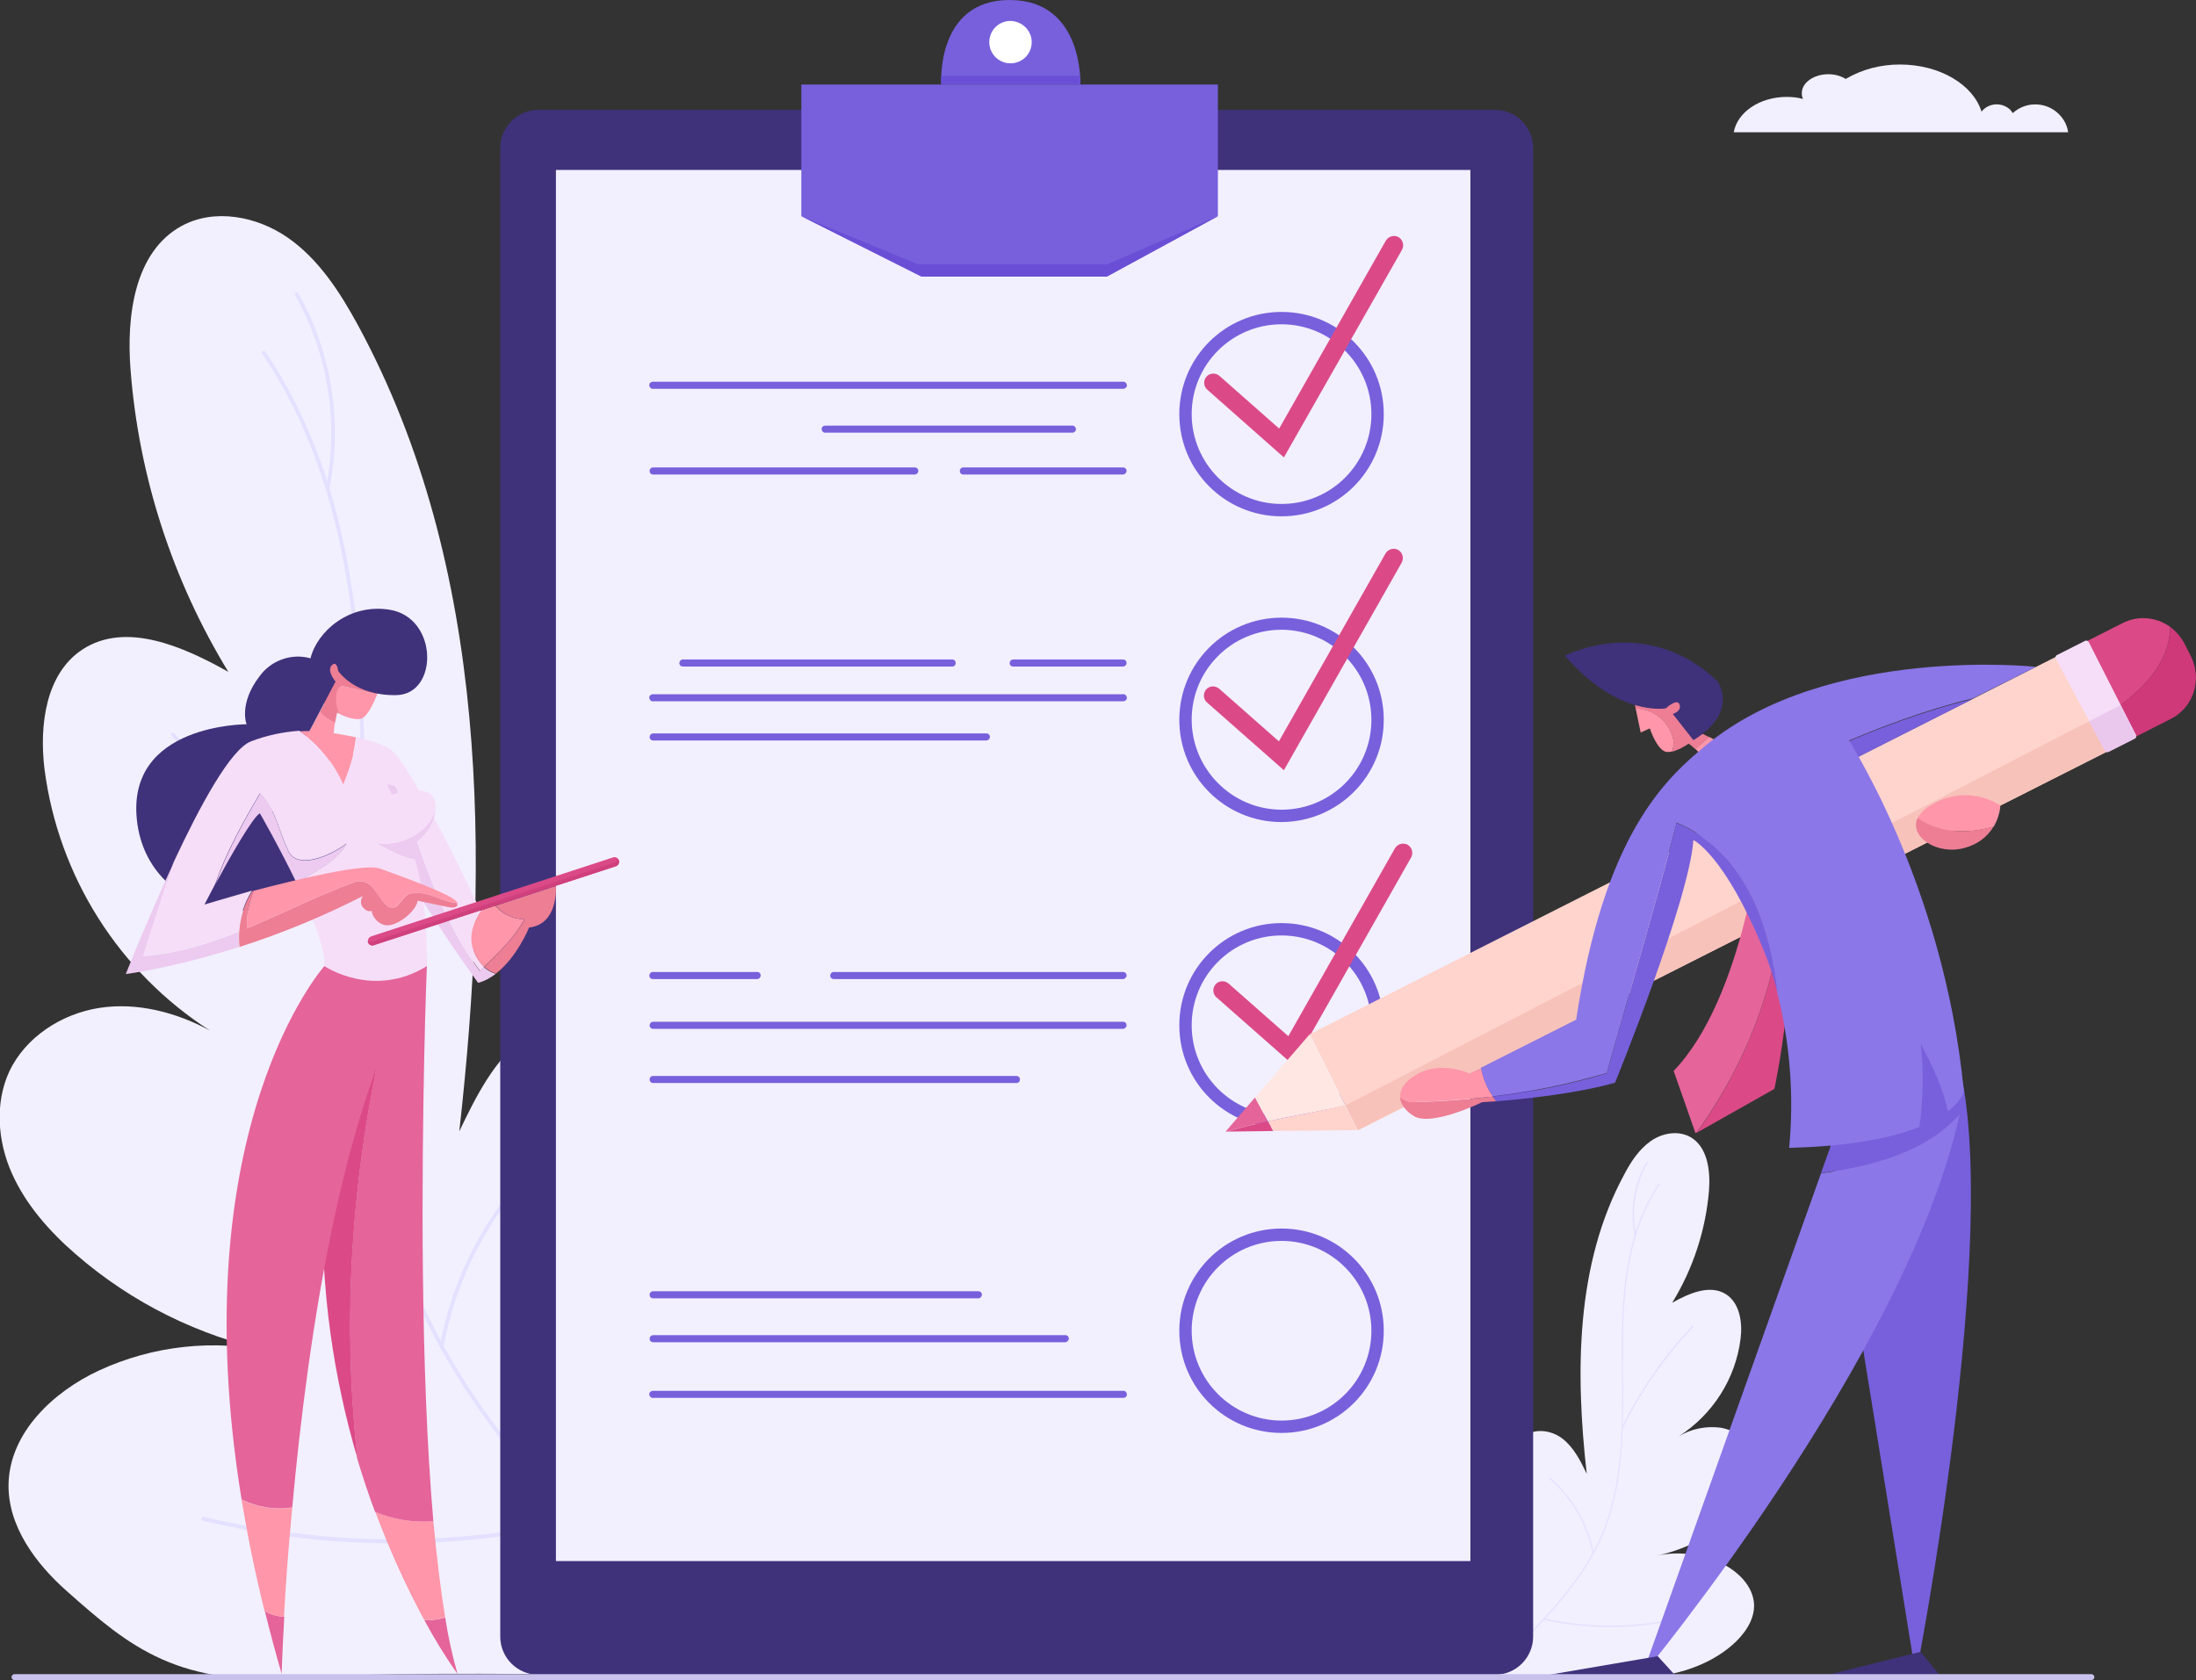 <?xml version="1.0" encoding="utf-8"?>
<svg xmlns="http://www.w3.org/2000/svg" xmlns:xlink="http://www.w3.org/1999/xlink" version="1.1" id="Layer_1" x="0px" y="0px" viewBox="0 0 745.4 570.4" style="enable-background:new 0 0 745.4 570.4;" xml:space="preserve">
<rect x="0" y="0" width="745.4" height="570.4" fill="#333333" stroke="none"/>
<style type="text/css">
	.st0{fill:#F2F0FF;}
	.st1{fill:#E4E0FF;}
	.st2{fill:#3F327A;}
	.st3{fill:#7860DC;}
	.st4{fill:#DB4A87;}
	.st5{fill:#FFFFFF;}
	.st6{fill:#6A4FD6;}
	.st7{fill:#FFD4CD;}
	.st8{fill:#CF3979;}
	.st9{fill:#F7C2BA;}
	.st10{fill:#E5649A;}
	.st11{fill:#FFE7E3;}
	.st12{fill:#F6DEF8;}
	.st13{fill:#EAC7ED;}
	.st14{fill:#ED7E94;}
	.st15{fill:#FF96A9;}
	.st16{fill:#EDCAF0;}
	.st17{fill:#CF407C;}
	.st18{fill:#8B77E8;}
	.st19{fill:#C8C2ED;}
</style>
<path class="st0" d="M588,558.5c4-3.5,7.5-8.3,7.4-13.6c-0.2-6.4-5.6-11.6-11.4-14.3c-6.8-3.1-14.5-4-21.8-2.4  c9.1-1.9,17.7-6.1,24.7-12.3c3.4-2.8,6.2-6.3,8.1-10.3c1.9-4,2-8.7,0.3-12.8c-2-4.4-6.6-7.3-11.4-8.1c-4.9-0.6-9.8,0.4-14,2.9  c11.5-7.4,19.2-19.5,20.9-33c0.7-5.5-0.2-12-4.8-15.1c-5.5-3.6-12.7-0.4-18.4,2.8c7.1-11.6,11.4-24.7,12.5-38.2  c0.5-6.7-0.5-14.8-6.4-18.1c-4.2-2.3-9.6-1.3-13.5,1.5s-6.6,6.9-8.8,11.1c-16.6,30.5-16.7,67.3-12.8,101.8c-2.1-4.4-4.4-9-8.3-12  s-10-3.7-13.5-0.2c-4.5,4.4-2.3,11.8,0.2,17.5c-3.1-4.4-9.3-6-14.4-4.2s-8.7,6.5-10.1,11.6c-1.7,6-1.9,20.2-0.7,25.5  c3.4,14.7,17.9,30.9,17.9,30.9s34.4,0,48.2-0.2C568.6,569.2,580.1,565.4,588,558.5z"></path>
<path class="st1" d="M514.2,560.2c0.1,0,0.1,0,0.2-0.1c10.7-10.9,22.9-23.3,29.4-38.4c7.5-17.3,7.3-36.8,7.1-55.6c0-1.7,0-3.3,0-5  c-0.1-19.4,0.7-41.6,12.5-59c0.1-0.1,0-0.3-0.1-0.3c-0.1-0.1-0.3-0.1-0.3,0.1l0,0c-11.8,17.5-12.7,39.8-12.5,59.3c0,1.7,0,3.3,0,5  c0.2,18.8,0.4,38.2-7.1,55.4c-6.5,15-18.6,27.3-29.3,38.2C514,559.9,514,560,514.2,560.2L514.2,560.2  C514.1,560.1,514.2,560.2,514.2,560.2z"></path>
<path class="st1" d="M546.7,552.4c8.1,0,16.3-1,24.2-2.8c0.1,0,0.2-0.1,0.2-0.3c0-0.2-0.1-0.2-0.3-0.2h-0.1  c-15.2,3.6-31.1,3.8-46.4,0.4c-0.1,0-0.3,0-0.3,0.2l0,0c0,0.1,0.1,0.3,0.2,0.3l0,0C531.6,551.6,539.1,552.4,546.7,552.4z"></path>
<path class="st1" d="M540.7,527.7L540.7,527.7c0.2,0,0.3-0.1,0.3-0.3c-1.9-10-7.1-19-14.8-25.6c-0.1-0.1-0.2-0.1-0.3,0l0,0  c-0.1,0.1-0.1,0.3,0,0.3c7.6,6.5,12.8,15.4,14.7,25.3C540.5,527.6,540.6,527.7,540.7,527.7z"></path>
<path class="st1" d="M550.7,484.9c0.1,0,0.2,0,0.2-0.1c6.2-12.6,14.2-24.1,23.9-34.3c0.1-0.1,0.1-0.3-0.1-0.3  c-0.1-0.1-0.2-0.1-0.3,0c-9.7,10.2-17.7,21.8-24,34.5c-0.1,0.1,0,0.3,0.1,0.3C550.6,484.9,550.7,484.9,550.7,484.9z"></path>
<path class="st1" d="M555.1,419.3L555.1,419.3c0.2,0,0.3-0.1,0.2-0.3l0,0c-1.6-8.3-0.2-16.8,3.9-24.2c0.1-0.1,0-0.3-0.1-0.3l0,0  c-0.1-0.1-0.3,0-0.3,0.1l0,0c-4.2,7.4-5.6,16.1-4,24.5C554.8,419.2,554.9,419.3,555.1,419.3z"></path>
<path class="st0" d="M22.9,540.4c-10.8-9.5-20.3-22.3-20-36.6c0.4-17.3,15-31.2,30.7-38.5c18.4-8.5,39-10.7,58.7-6.4  c-24.6-5.2-47.5-16.5-66.5-33c-8.9-7.7-17-16.8-21.8-27.6c-4.8-10.8-5.8-23.7-0.9-34.4c5.5-11.8,17.8-19.7,30.6-21.7  s26.2,1.5,37.6,7.7c-30.9-19.8-51.5-52.4-56.2-88.8c-1.8-14.9,0.4-32.4,12.9-40.6c14.7-9.6,34.2-1,49.5,7.6  c-18.9-31-30.4-66.2-33.2-102.7c-1.4-18.1,1.3-39.8,17.2-48.6c11.2-6.2,25.7-3.4,36.2,3.9s17.7,18.5,23.8,29.7  c44.5,82.1,44.8,180.9,34.4,273.7c5.7-11.9,11.8-24.2,22.4-32.2s26.9-9.9,36.3-0.7c12,11.7,6.1,31.8-0.6,47.2  c8.3-11.8,25-16,38.6-11.2c13.6,4.8,23.3,17.5,27.3,31.3c4.6,16.3,5,54.4,1.8,68.5c-9.3,39.6,6.7,83.1,6.7,83.1  s-147.7-3.7-184.7-0.6C60.5,573.2,44,559.1,22.9,540.4z"></path>
<path class="st1" d="M221.1,544.9c-0.2,0-0.3-0.1-0.5-0.2c-28.8-29.4-61.5-62.7-79.1-103.2c-20.2-46.5-19.6-98.9-19.1-149.6  c0-4.5,0.1-8.9,0.1-13.3c0.4-52.2-1.9-111.8-33.5-158.5c-0.2-0.3-0.1-0.7,0.2-0.9l0,0c0.3-0.2,0.7-0.1,0.9,0.2  c31.8,47,34.1,106.9,33.7,159.3c0,4.4,0,8.9-0.1,13.3c-0.5,50.5-1.1,102.7,19,149c17.5,40.3,50.1,73.5,78.8,102.8  c0.3,0.3,0.2,0.7,0,0.9C221.4,544.8,221.2,544.9,221.1,544.9L221.1,544.9z"></path>
<path class="st1" d="M133.9,524c-21.9,0-43.7-2.6-65-7.7c-0.4-0.1-0.6-0.4-0.5-0.8c0.1-0.4,0.4-0.6,0.8-0.5h0.1  c41,9.8,83.7,10.1,124.8,1c0.3-0.1,0.7,0.1,0.8,0.5l0,0c0.1,0.4-0.1,0.7-0.5,0.8l0,0C174.4,521.8,154.2,524,133.9,524z"></path>
<path class="st1" d="M149.9,457.5h-0.1c-0.4-0.1-0.6-0.4-0.5-0.8l0,0c5.1-26.8,19.1-51,39.9-68.8c0.3-0.2,0.7-0.1,0.9,0.2  c0.2,0.3,0.1,0.6-0.1,0.8c-20.5,17.5-34.4,41.5-39.4,68C150.5,457.3,150.2,457.5,149.9,457.5z"></path>
<path class="st1" d="M123,342.5c-0.3,0-0.5-0.1-0.6-0.4c-16.7-33.8-38.4-64.9-64.2-92.3c-0.2-0.3-0.2-0.7,0.1-0.9  c0.3-0.2,0.7-0.2,0.9,0c25.9,27.5,47.7,58.7,64.4,92.6c0.2,0.3,0,0.7-0.3,0.9l0,0C123.2,342.5,123.1,342.5,123,342.5z"></path>
<path class="st1" d="M111.3,166.1L111.3,166.1c-0.5-0.1-0.7-0.4-0.6-0.8l0,0c4.3-22.2,0.6-45.3-10.5-65c-0.2-0.3-0.1-0.7,0.2-0.9  s0.7-0.1,0.9,0.2c11.2,20,15,43.4,10.6,65.9C111.9,165.9,111.7,166.1,111.3,166.1z"></path>
<path class="st2" d="M182.8,37.3h324.6c7.2,0,13,5.8,13,13v505.3c0,7.2-5.8,13-13,13H182.8c-7.2,0-13-5.8-13-13V50.3  C169.8,43.1,175.6,37.3,182.8,37.3z"></path>
<path class="st3" d="M319.5,28.7c0,0-2-28.7,23.2-28.7s24,28.7,24,28.7H319.5z"></path>
<rect x="188.7" y="57.7" class="st0" width="310.4" height="472.3"></rect>
<polygon class="st3" points="272,28.7 272,73.4 312.8,93.9 375.7,93.9 413.4,73.4 413.4,28.7 "></polygon>
<path class="st3" d="M435,175.3c-19.2,0-34.7-15.5-34.7-34.7s15.5-34.7,34.7-34.7s34.7,15.5,34.7,34.7S454.2,175.3,435,175.3z   M435,110.1c-16.9,0-30.5,13.7-30.5,30.5s13.7,30.5,30.5,30.5c16.9,0,30.5-13.7,30.5-30.5C465.5,123.8,451.8,110.1,435,110.1  L435,110.1z"></path>
<path class="st3" d="M435,279.1c-19.2,0-34.7-15.5-34.7-34.7s15.5-34.7,34.7-34.7s34.7,15.5,34.7,34.7  C469.7,263.5,454.2,279,435,279.1z M435,213.8c-16.9,0-30.5,13.7-30.5,30.5s13.7,30.6,30.5,30.6c16.9,0,30.5-13.7,30.5-30.5  C465.5,227.5,451.8,213.9,435,213.8z"></path>
<path class="st3" d="M435,382.8c-19.2,0-34.7-15.5-34.7-34.7s15.5-34.7,34.7-34.7s34.7,15.5,34.7,34.7  C469.7,367.2,454.2,382.8,435,382.8z M435,317.6c-16.9,0-30.5,13.7-30.5,30.5c0,16.9,13.7,30.5,30.5,30.5  c16.9,0,30.5-13.7,30.5-30.5l0,0C465.5,331.2,451.8,317.6,435,317.6z"></path>
<path class="st3" d="M435,486.5c-19.2,0-34.7-15.5-34.7-34.7s15.5-34.7,34.7-34.7s34.7,15.5,34.7,34.7S454.2,486.5,435,486.5z   M435,421.3c-16.9,0-30.5,13.7-30.5,30.5s13.7,30.5,30.5,30.5c16.9,0,30.5-13.7,30.5-30.5C465.5,435,451.8,421.3,435,421.3  L435,421.3z"></path>
<path class="st3" d="M381.2,161.1H327c-0.7,0-1.2-0.5-1.2-1.2s0.5-1.2,1.2-1.2l0,0h54.2c0.7,0,1.2,0.5,1.2,1.2  C382.4,160.5,381.8,161.1,381.2,161.1z"></path>
<path class="st3" d="M381.2,226.3h-37.3c-0.7,0-1.2-0.5-1.2-1.2c0-0.6,0.5-1.2,1.2-1.2h37.3c0.7,0,1.2,0.5,1.2,1.2  C382.4,225.8,381.8,226.3,381.2,226.3L381.2,226.3z"></path>
<path class="st3" d="M381.2,332.4H283c-0.7,0-1.2-0.5-1.2-1.2c0-0.6,0.5-1.2,1.2-1.2h98.2c0.7,0,1.2,0.5,1.2,1.2  C382.4,331.8,381.8,332.4,381.2,332.4z"></path>
<path class="st3" d="M381.2,132H221.7c-0.6,0.1-1.2-0.4-1.3-1.1s0.4-1.2,1.1-1.3c0.1,0,0.1,0,0.2,0h159.5c0.6-0.1,1.2,0.4,1.3,1.1  c0.1,0.6-0.4,1.2-1.1,1.3C381.3,132,381.3,132,381.2,132z"></path>
<path class="st3" d="M363.9,146.9h-83.7c-0.6,0.1-1.2-0.4-1.3-1.1s0.4-1.2,1.1-1.3c0.1,0,0.1,0,0.2,0h83.7c0.6-0.1,1.2,0.4,1.3,1.1  c0.1,0.6-0.4,1.2-1.1,1.3C364,146.9,363.9,146.9,363.9,146.9z"></path>
<path class="st3" d="M310.5,161.1h-88.8c-0.7,0-1.2-0.5-1.2-1.2s0.5-1.2,1.2-1.2l0,0h88.8c0.7,0,1.2,0.5,1.2,1.2  S311.1,161.1,310.5,161.1L310.5,161.1z"></path>
<path class="st3" d="M323.2,226.3h-91.4c-0.7,0-1.2-0.5-1.2-1.2c0-0.6,0.5-1.2,1.2-1.2h91.4c0.7,0,1.2,0.5,1.2,1.2  C324.4,225.8,323.9,226.3,323.2,226.3z"></path>
<path class="st3" d="M381.2,238.1H221.7c-0.6,0.1-1.2-0.4-1.3-1.1s0.4-1.2,1.1-1.3c0.1,0,0.1,0,0.2,0h159.5c0.6-0.1,1.2,0.4,1.3,1.1  c0.1,0.6-0.4,1.2-1.1,1.3C381.3,238.1,381.3,238.1,381.2,238.1z"></path>
<path class="st3" d="M334.8,251.4H221.7c-0.7,0-1.2-0.5-1.2-1.2c0-0.6,0.5-1.2,1.2-1.2h113.1c0.7,0,1.2,0.5,1.2,1.2  S335.4,251.4,334.8,251.4z"></path>
<path class="st3" d="M257,332.4h-35.4c-0.7,0-1.2-0.5-1.2-1.2c0-0.6,0.5-1.2,1.2-1.2H257c0.7,0,1.2,0.5,1.2,1.2  C258.2,331.8,257.7,332.4,257,332.4z"></path>
<path class="st3" d="M381.2,349.3H221.7c-0.7,0-1.2-0.5-1.2-1.2c0-0.6,0.5-1.2,1.2-1.2h159.5c0.7,0,1.2,0.5,1.2,1.2  C382.4,348.7,381.8,349.3,381.2,349.3z"></path>
<path class="st3" d="M345,367.7H221.7c-0.7,0-1.2-0.5-1.2-1.2s0.5-1.2,1.2-1.2l0,0H345c0.7,0,1.2,0.5,1.2,1.2S345.7,367.7,345,367.7  z"></path>
<path class="st3" d="M332.1,440.8H221.7c-0.7,0-1.2-0.5-1.2-1.2s0.5-1.2,1.2-1.2l0,0h110.4c0.7,0,1.2,0.5,1.2,1.2  C333.2,440.3,332.7,440.8,332.1,440.8z"></path>
<path class="st3" d="M361.5,455.7H221.7c-0.7,0-1.2-0.5-1.2-1.2c0-0.6,0.5-1.2,1.2-1.2h139.9c0.7,0,1.2,0.5,1.2,1.2  C362.7,455.2,362.2,455.7,361.5,455.7z"></path>
<path class="st3" d="M381.2,474.6H221.7c-0.6,0.1-1.2-0.4-1.3-1.1s0.4-1.2,1.1-1.3c0.1,0,0.1,0,0.2,0h159.5c0.6-0.1,1.2,0.4,1.3,1.1  s-0.4,1.2-1.1,1.3C381.3,474.6,381.3,474.6,381.2,474.6z"></path>
<path class="st4" d="M435.8,155.3l-26-23c-1.3-1.1-1.4-3.1-0.3-4.4c1.1-1.3,3.1-1.4,4.4-0.3l20.3,17.9l36.2-63.8  c0.9-1.5,2.8-2,4.3-1.2c1.5,0.9,2,2.8,1.2,4.3L435.8,155.3z"></path>
<path class="st4" d="M439,361.6l-26.1-23c-1.3-1.1-1.4-3.1-0.3-4.4s3.1-1.4,4.4-0.3l20.3,17.9l36.2-63.8c0.9-1.5,2.8-2,4.3-1.2  c1.5,0.9,2,2.8,1.2,4.3l0,0L439,361.6z"></path>
<path class="st4" d="M435.8,261.5l-26.1-23c-1.3-1.1-1.4-3.1-0.3-4.4s3.1-1.4,4.4-0.3l20.3,17.9l36.2-63.8c0.9-1.5,2.8-2,4.3-1.2  c1.5,0.9,2,2.8,1.2,4.3l0,0L435.8,261.5z"></path>
<path class="st5" d="M350.2,14.3c0,4-3.2,7.2-7.2,7.2s-7.2-3.2-7.2-7.2s3.2-7.2,7.2-7.2l0,0C347,7.2,350.2,10.4,350.2,14.3z"></path>
<path class="st6" d="M366.6,25.7h-47.1c-0.1,1.8,0,2.9,0,2.9h47.2C366.6,28.7,366.7,27.5,366.6,25.7z"></path>
<polygon class="st6" points="375.7,93.9 413.4,73.4 375.9,89.7 311.6,89.7 272,73.4 312.8,93.9 "></polygon>
<path class="st7" d="M444.6,351.1l16.3,32.7l257.1-130c-5.2-10.9-11-21.6-16.2-32.8L444.6,351.1z"></path>
<path class="st4" d="M736.6,212.8c-4.8-3.4-11-3.9-16.2-1.2l-18.6,9.4c3.6,7.7,7.4,15.1,11.1,22.5  C724.9,237.1,736.6,226.1,736.6,212.8z"></path>
<path class="st8" d="M743.7,222.9l-2.1-4.2c-1.2-2.3-2.9-4.3-5-5.9c0,13.3-11.7,24.2-23.7,30.7c1.7,3.4,3.4,6.8,5,10.2l18.7-9.5  C744.5,240.4,747.6,230.8,743.7,222.9z"></path>
<path class="st9" d="M712.8,243.2l-0.1-0.2l-256,132.3l4.2,8.4l257.1-130L712.8,243.2z"></path>
<path class="st10" d="M426,372.6l-10,11.6h0.3c4.7-1.4,9.3-2.5,14-3.5C428.9,378,427.5,375.3,426,372.6z"></path>
<path class="st4" d="M430.4,380.7c-4.7,1-9.3,2.1-14,3.5l15.8-0.2C431.6,382.9,431,381.8,430.4,380.7z"></path>
<path class="st11" d="M444.6,351.1L426,372.6c1.4,2.7,2.9,5.4,4.4,8.1c8.8-1.9,17.5-3.4,26.3-5.3L444.6,351.1z"></path>
<path class="st7" d="M430.4,380.7c0.6,1.1,1.2,2.2,1.8,3.3l28.6-0.3l-4.2-8.4C447.9,377.3,439.2,378.8,430.4,380.7z"></path>
<path class="st12" d="M709,218l16,31.5c0.2,0.5,0,1-0.4,1.2l0,0l-8.9,4.5c-0.5,0.2-1,0.1-1.2-0.4l-16.7-31.2c-0.2-0.4-0.1-1,0.4-1.2  l0,0l9.7-4.9C708.2,217.4,708.8,217.6,709,218z"></path>
<path class="st13" d="M709.1,244.9l5.4,10c0.2,0.4,0.8,0.6,1.2,0.4l8.9-4.5c0.5-0.2,0.6-0.8,0.4-1.2l0,0l-5.2-10.2L709.1,244.9z"></path>
<path class="st14" d="M113.7,245.5c0.5-2.7,1.1-5.3,2-7.9l-3.1-3.5l-4.1,7.7C110,243.3,111.7,244.6,113.7,245.5z"></path>
<path class="st15" d="M113.7,245.5c-2-0.9-3.7-2.2-5.2-3.8l-3.9,7.4c-0.1,2.2,0.3,4.3,1.2,6.3c1.4,2.8,9.4,5.2,7.8-1.2  C113.1,251.3,113.1,248.4,113.7,245.5z"></path>
<path class="st15" d="M115.2,242.4c2.9,1.4,5.9,2.1,7.4,1.6c2.1-0.7,4.2-5.2,5.4-8.2c-4-0.9-7.8-2.1-11.5-2.8  C113.9,232.5,113,238.7,115.2,242.4z"></path>
<path class="st14" d="M112.7,221.1c-5.2,2.2-5.5,9.7-4.5,14.6c0.5,2.6,3.7,5.1,7.1,6.7c-2.2-3.6-1.3-9.9,1.2-9.4  c3.7,0.7,7.6,1.9,11.5,2.8c0.6-1.6,1-2.8,1-2.8S117.9,218.9,112.7,221.1z"></path>
<path class="st2" d="M114.8,227.8c0,0,5.5,8.5,19.8,8.2s14.2-26.4-2.4-29c-13.8-2.2-24.6,7.5-26.8,16.5c-6.5-1.8-13.4,0.7-17.3,6.1  c-7.2,9.4-4.4,16.3-4.4,16.3s-41-0.2-37.2,32.8s46.9,40.6,66.2,16.2s-14.3-34.1-14.3-34.1l15.5-29.4c0,0-3.1-3.6-1.3-5.5  S114.8,227.8,114.8,227.8z"></path>
<path class="st12" d="M134.7,267.5c8.8,21.3,13.8,43.3,28.3,62.2l1.4-1.4c-0.8-0.7-1.4-1.5-2-2.4c-4-6-2.4-11.8,1.2-16.9l-0.5,0.2  c0,0-23.9-51.1-31-55.1c-3.5-1.8-7.3-3-11.2-3.8c-0.3,2.6-0.8,5.2-1.5,7.7c1.8,2.3,3.4,4.7,4.9,7.2  C128.5,266.2,134.1,265.8,134.7,267.5z"></path>
<path class="st16" d="M162.9,329.7c-14.4-18.8-19.5-40.8-28.3-62.1c-0.6-1.8-6.1-1.3-10.4-2.3c2.1,3.7,3.7,7.6,4.8,11.7  c4.1,16.8,33.3,56.7,33.3,56.7c2.2-0.6,4.2-1.7,6-3.1c-1.5-0.4-2.9-1.2-4-2.2L162.9,329.7z"></path>
<path class="st14" d="M188.7,300.8l-20.5,6.7c2.5,2.9,6.1,4.6,9.9,4.6c-3.5,6.3-8.5,11.1-13.7,16.2c1.1,1,2.5,1.8,4,2.2  c7.1-5.5,11.2-15.6,11.2-15.6C189.7,313.8,188.7,300.8,188.7,300.8z"></path>
<path class="st15" d="M178,312.1c-3.8,0-7.4-1.7-9.9-4.6l-4.6,1.5c-3.5,5-5.2,10.8-1.2,16.9c0.6,0.9,1.2,1.7,2,2.4  C169.5,323.2,174.5,318.5,178,312.1z"></path>
<path class="st15" d="M110.1,248.5c3.4,2.8,6.5,6,9.2,9.5c0.7-2.5,1.2-5.1,1.5-7.7C117.3,249.6,113.7,248.9,110.1,248.5z"></path>
<path class="st10" d="M144,550c3.4,6.3,7.1,12.4,11.3,18.3c-1.8-6.3-3.2-12.8-4.2-19.2C148.8,549.9,146.4,550.2,144,550z"></path>
<path class="st15" d="M127.4,513.3c4.7,12.6,10.2,24.9,16.6,36.7c2.4,0.2,4.8-0.2,7.1-1c-1.6-9.7-2.9-20.7-4-32.5  C140.3,517,133.6,515.9,127.4,513.3z"></path>
<path class="st4" d="M138,322.7c-21.8-12.2-22.3,33.3-22.3,33.3c-6.8,31.8-8,64.6-3.5,96.9c2,14.4,5.1,28.6,9.2,42.5  C115,437.6,121.1,378.4,138,322.7z"></path>
<path class="st10" d="M144,358.9c0.4-18.9,0.9-30.9,0.9-30.9c-2.1-2-4.5-3.8-7-5.3c-16.9,55.6-23,114.8-16.6,172.7  c1.9,6.3,3.9,12.3,6,17.9c6.2,2.6,13,3.7,19.8,3.2C142.6,464.8,143.2,397.5,144,358.9z"></path>
<path class="st10" d="M95.6,568.3c0,0,0.2-7.3,0.9-19.4c-2.3-0.1-4.6-0.7-6.6-1.9C91.6,553.9,93.5,561,95.6,568.3z"></path>
<path class="st15" d="M82,509.2c2,12,4.5,24.5,7.8,37.8c2,1.1,4.3,1.8,6.6,1.9c0.5-9.7,1.4-22.4,2.8-37  C93.4,512.7,87.4,511.8,82,509.2z"></path>
<path class="st10" d="M110.1,328c0,0-48.7,54.5-28.1,181.1c5.3,2.6,11.3,3.6,17.2,2.7c5.2-57.2,17.5-143,45.7-183.8  C144.9,328,124.5,317.3,110.1,328z"></path>
<path class="st12" d="M119.6,257c-2.1,0.6-4.5,1.3-7.1,2.1c1.6,2.2,2.9,4.6,4,7.1C117.7,263.3,118.8,260.2,119.6,257z"></path>
<path class="st16" d="M117.7,286.4c-5.6,4.4-17.6,9.4-20.1,1.9c-2.7-5.4-3.5-11.3-7.4-16.5c-1,1.3-1.7,2.8-2,4.3  c0,0,6.5,11.3,12.5,23.7C106.8,295.8,114.2,292.9,117.7,286.4z"></path>
<path class="st12" d="M147.8,275.3c0.1-0.6,0.1-1.2,0.1-1.7c-0.2-9-14.9-3.8-14.9-3.8l-6.5-14.4c0,0-2.8,0.5-6.9,1.6  c-0.9,3.1-1.9,6.2-3.1,9.2c-1.1-2.5-2.4-4.9-4-7.1c-8.3,2.7-18,6.9-22.3,12.6c3.8,5.1,4.7,11,7.4,16.5c2.5,7.5,14.4,2.5,20.1-1.9  c-3.5,6.5-10.9,9.4-17,13.5c5.1,10.7,9.8,22.3,9.4,28.2c0,0,16.6,11.3,34.8,0c0,0,0.5-22.3-4.1-36.3c-4.5-0.8-9-3.1-13.1-5.4  C136,287.8,145.4,282.9,147.8,275.3z"></path>
<path class="st16" d="M147.8,275.3c-2.4,7.5-11.8,12.5-20,11c4.1,2.3,8.5,4.5,13.1,5.4c-0.5-1.5-1.1-2.9-1.8-4.3  C139.1,287.4,146.9,283.2,147.8,275.3z"></path>
<path class="st16" d="M58.9,293c-8.9,19.2-16.2,37.7-16.2,37.7s16-2,38.5-9.2c-0.2-1.7-0.2-3.5-0.1-5.2c-10.4,4.2-21.1,7.5-32.5,8.3  C52.1,314,55.3,303.4,58.9,293z"></path>
<path class="st12" d="M69.4,307.1c0,0,1.5-2.9,3.6-6.9c3.8-10.9,9.2-20.6,15.2-30.8c1.7,1.7,3.1,3.7,4.2,5.9l39.6-7.6l-12.2-11.6  c-0.9,3.5-2,6.8-3.4,10.1c-3.2-7.2-8.3-13.5-14.8-18.1c-5.6,0.4-11.2,1.6-16.4,3.6c-7,2.7-17.5,22.2-26.3,41.1  c-3.7,10.4-6.9,21-10.3,31.7c11.4-0.8,22.1-4.1,32.5-8.3c0.3-4.9,1.8-9.6,4.4-13.8C76.4,305,69.4,307.1,69.4,307.1z"></path>
<path class="st16" d="M73.1,300.2c4.8-8.9,12.9-23.2,15.2-24.1l4.2-0.8c-1.1-2.2-2.5-4.2-4.2-5.9C82.3,279.6,76.9,289.4,73.1,300.2z  "></path>
<path class="st14" d="M139.7,303.3c-1.9,0-3.1,2.5-5,4.4c-0.9,0.6-2.2,0.6-3.1,0c-3.8-3.1-5-10-11.3-8.2  c-13.3,4.9-26,11.5-39.1,16.8c-0.1,1.7-0.1,3.5,0.1,5.2c14.4-4.6,28.4-10.4,41.9-17.3c-0.9,1.1-0.9,2.8,0,3.9  c1.7,1.9,2.9,1.1,2.9,1.1c0.4,2.2,2,4.1,4.2,4.8c3.8,1.2,10.9-4.4,11.5-8.2l10,2.1c0,0,4,1,3.4-1.3  C150,306.2,145.1,302.3,139.7,303.3z"></path>
<path class="st14" d="M86.2,302.4l-0.6,0.2c-2.6,4.1-4.1,8.9-4.4,13.8l2.8-1.1C83.6,310.8,84.4,306.4,86.2,302.4z"></path>
<path class="st15" d="M155.2,306.5c-0.8-2.5-18-8.6-26.2-11.6c-5.1-1.9-27.1,3.4-42.8,7.5c-1.8,4-2.6,8.4-2.3,12.8  c12.1-5.1,24-11.1,36.3-15.7c6.3-1.9,7.5,5,11.3,8.2c0.9,0.6,2.2,0.6,3.1,0c1.9-1.9,3.1-4.4,5-4.4  C145,302.2,149.9,306.2,155.2,306.5C155.2,306.6,155.2,306.5,155.2,306.5z"></path>
<path class="st15" d="M116.5,266.3c1.4-3.3,2.5-6.7,3.4-10.1l-9.7-7.6c-2.8-0.4-5.6-0.5-8.4-0.3C108.2,252.8,113.3,259,116.5,266.3z  "></path>
<path class="st4" d="M126.4,321c-0.9,0-1.6-0.7-1.5-1.6c0-0.7,0.4-1.2,1.1-1.5l82.1-26.8c0.8-0.3,1.7,0.2,2,1s-0.2,1.7-1,2  l-82.2,26.8C126.7,321,126.6,321,126.4,321z"></path>
<path class="st17" d="M210,292.2c-0.1-0.3-0.3-0.6-0.5-0.8c0,0.7-0.4,1.3-1.1,1.5l-82.1,26.8c-0.2,0.1-0.3,0.1-0.5,0.1  c-0.3,0-0.7-0.1-1-0.3c0,0.2,0,0.3,0.1,0.4c0.2,0.6,0.8,1.1,1.5,1.1c0.2,0,0.3,0,0.5-0.1l82.1-26.8C209.8,293.9,210.3,293,210,292.2  L210,292.2z"></path>
<path class="st14" d="M575.3,248l-4.6,2.9c1.7,1,3.4,2.1,4.8,3.5c1.5-1.4,3-2.8,4.7-4.1C577.6,248.9,575.3,248,575.3,248z"></path>
<path class="st15" d="M580.2,250.2c-1.6,1.4-3.2,2.7-4.7,4.1c1.4,1.3,2.7,2.8,3.6,4.5c3,5.3,6.9,1.3,7.9-2.3  C587.6,254.5,583.6,252,580.2,250.2z"></path>
<path class="st15" d="M567.1,248.4c-2.1-4.7-6.7-7.8-11.9-7.9l1.7,8.2l3.1-1.4c0,0,2.5,7.7,5.8,8c0.6,0,1.2,0,1.8-0.2  C568.4,252.9,568.2,250.5,567.1,248.4z"></path>
<path class="st14" d="M566.5,231c-12.8,0.8-12.1,5.5-12.1,5.5l0.8,4.1c5.2,0.1,9.8,3.2,11.9,7.9c1.1,2.1,1.2,4.5,0.5,6.7  c3.8-1,9.7-5,10.9-8.5C580,242.6,579.3,230.2,566.5,231z"></path>
<path class="st2" d="M565.4,240.5c0,0-16.3,3-34.2-17.9c0,0,27.4-14.3,51.7,8.6c0,0,7.7,10.4-8.1,20.1l-7-8.9c0,0,3.1-0.9,2.3-3.2  S565.4,240.5,565.4,240.5z"></path>
<path class="st4" d="M605.4,299c-0.4,30.8-11.5,60.6-29.5,85.6l26.4-14.9C602.3,369.6,611.6,327.3,605.4,299z"></path>
<path class="st10" d="M597.9,281.7c0,0-5.6,56.6-29.8,81.9l7.4,21.1l0.4-0.2c18-25,29.1-54.7,29.5-85.6  C603.9,292.1,601.5,286.1,597.9,281.7z"></path>
<path class="st14" d="M475.2,372.4c0.1,2.3,1.7,4.6,4.5,6.4c5.9,4,23.4-4.6,23.4-4.6s1.8-0.1,4.8-0.3c-0.4-0.5-0.8-1.1-1.2-1.6  c-9,1.1-18,1.7-27.2,1.9C477.9,374.1,476.4,373.5,475.2,372.4z"></path>
<path class="st15" d="M498.9,364.5c0,0-9.3-4.4-17.5,0c-4.4,2.4-6.3,5.2-6.1,7.9c1.2,1.1,2.7,1.7,4.3,1.8c9.2-0.3,18.2-0.9,27.2-1.9  c-2-2.9-3.4-6.2-4-9.7L498.9,364.5z"></path>
<path class="st3" d="M545.4,364.4c-12.6,3.8-25.6,6.4-38.7,7.9c0.4,0.5,0.8,1.1,1.2,1.6c8.5-0.7,26.4-2.4,40.3-6.3  c0,0,25.2-61.8,26.6-82.4l2.6-1.3c-2.6-1.8-5.4-3.3-8.3-4.5C561.9,307.7,553.3,336,545.4,364.4z"></path>
<path class="st18" d="M691.1,226.4c0,0-70.5-7.6-112,26.6c-14,11.6-34.5,30.3-44.1,93.2l-32.3,16.3c0.6,3.5,2,6.8,4,9.7  c13.1-1.5,26.1-4.2,38.7-7.9c7.9-28.3,16.5-56.6,23.7-85c2.9,1.2,5.7,2.7,8.3,4.5l46.8-23.7c-0.7-2.1-1.8-4.1-3.1-5.9  c15.8-6.9,32-13.1,48.6-17.1L691.1,226.4z"></path>
<path class="st3" d="M621.1,254.4c1.3,1.8,2.4,3.7,3.1,5.9l45.5-23C653.2,241.3,637,247.4,621.1,254.4z"></path>
<path class="st3" d="M619.3,376.9l31,192c0,0,29.5-150.1,14.4-208.5S619.3,376.9,619.3,376.9z"></path>
<path class="st3" d="M665.2,378.3c0.6-2.6,1.1-5.2,1.5-7.8c0.1-0.4-40.2,4.3-40.2,4.3l-8.4,23.5  C635.6,395.7,653.8,391.3,665.2,378.3z"></path>
<path class="st18" d="M665.2,378.3c-11.5,13-29.6,17.5-47.1,20.1l-60.7,170.4C557.4,568.8,647,460.9,665.2,378.3z"></path>
<path class="st3" d="M651.6,382.6c3.5-1.3,6.7-3.1,9.7-5.3c-1.7-7.9-5.2-15.3-9.2-22.8C653.1,363.8,653,373.3,651.6,382.6z"></path>
<path class="st18" d="M625.5,248c-32.7,7-46,27.9-49.7,34.9c17.6,11,25,32.5,27.4,53.9c4.4,17.3,5.8,35.2,4.1,52.9  c21.6-0.5,35.4-3.6,44.2-7.1c1.3-9.3,1.5-18.8,0.5-28.1c4,7.4,7.5,14.9,9.2,22.8c4.7-3.6,5.4-6.7,5.4-6.7  C659.8,298.8,625.5,248,625.5,248z"></path>
<path class="st3" d="M575.9,282.9c-0.8,1.5-1.1,2.3-1.1,2.3s10.6,5,23.8,37.3c1.9,4.6,3.5,9.4,4.7,14.3  C600.9,315.4,593.5,293.9,575.9,282.9z"></path>
<path class="st15" d="M676.7,280.7c1.3-2.2,2.1-4.6,2.3-7.2c-7.2-4.7-16.6-4.7-23.8,0c-1.8,1-3.3,2.5-4.3,4.3  C658.3,282.9,668,283.2,676.7,280.7z"></path>
<path class="st14" d="M650.9,277.7c-3,6.4,6.8,12.9,16.2,10.1c4-1.1,7.5-3.6,9.6-7.2C668,283.2,658.3,282.9,650.9,277.7z"></path>
<polygon class="st2" points="562.7,562.3 524.1,568.9 568.7,568.9 "></polygon>
<polygon class="st2" points="651.9,560.8 619.3,568.9 658.2,568.5 "></polygon>
<path class="st19" d="M709.9,570.4H4.9c-0.6,0-1-0.5-1-1s0.5-1,1-1h705c0.6,0,1,0.5,1,1S710.5,570.4,709.9,570.4z"></path>
<path class="st0" d="M588.5,44.9c1.2-6.8,8.8-12,18-12c1.9,0,3.7,0.2,5.5,0.7c-0.3-0.6-0.4-1.3-0.4-2c0-3.5,4-6.4,9-6.4  c2.1,0,4.1,0.5,5.9,1.6c5.6-3.3,11.9-4.9,18.4-4.9c13.6,0,24.9,6.9,27.7,16c2.2-2.8,6.3-3.3,9.2-1.1c0.6,0.4,1,1,1.4,1.6  c4.6-4.2,11.8-3.9,16,0.7c1.5,1.6,2.5,3.6,2.8,5.8H588.5z"></path>
</svg>

